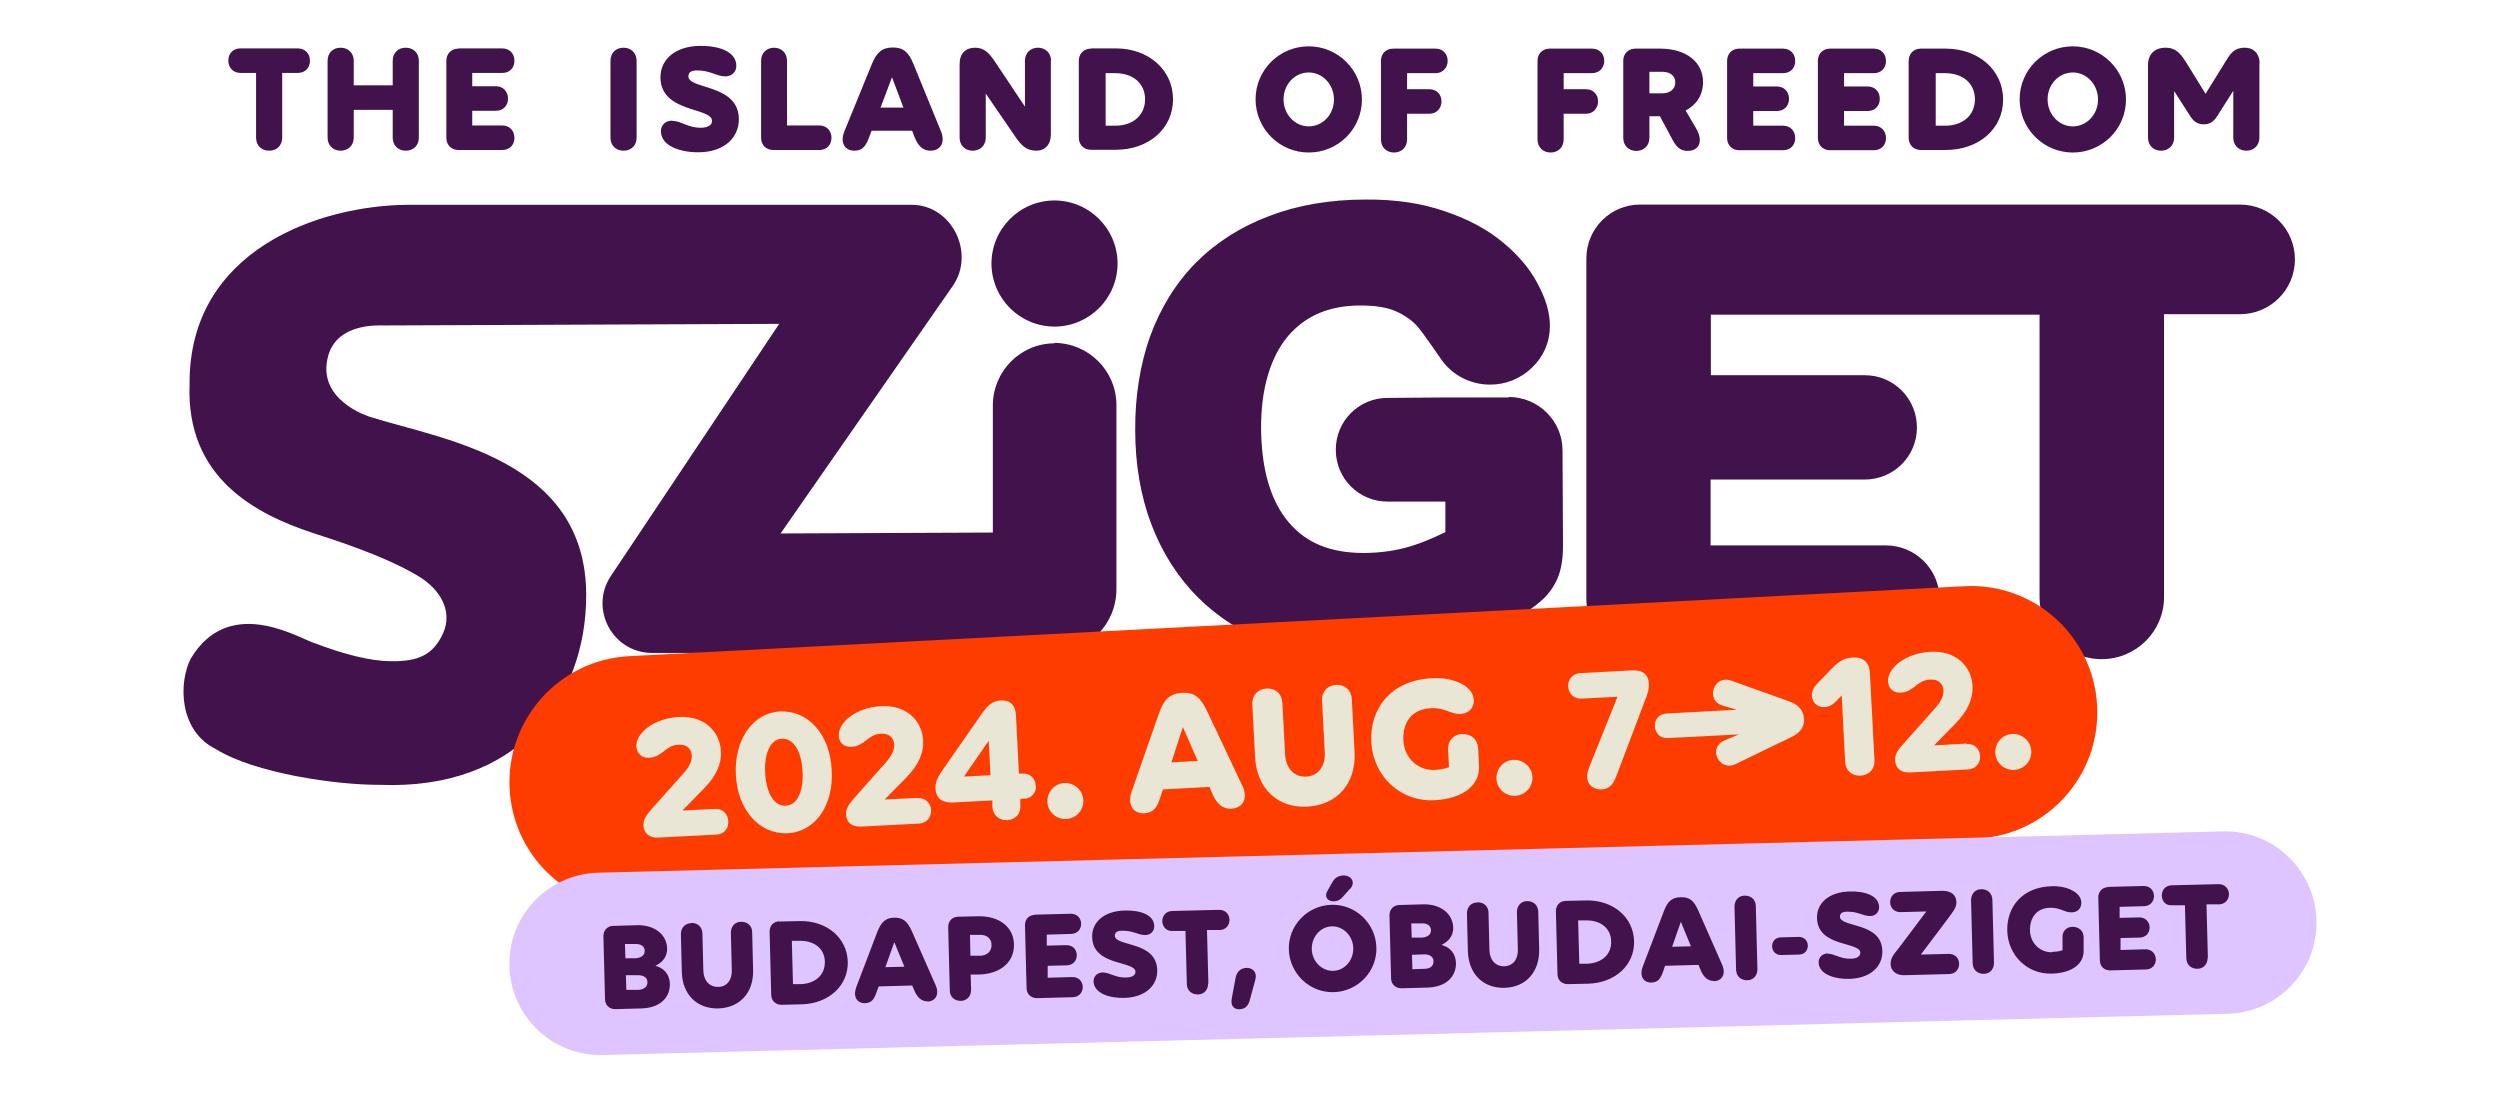 <svg width="109" height="48" viewBox="0 0 109 48" fill="none" xmlns="http://www.w3.org/2000/svg">
<path d="M65.787 17.329H62.998L60.49 17.349C59.24 17.349 58.231 18.369 58.241 19.619C58.241 20.869 59.26 21.879 60.51 21.869H63.018V23.199C62.509 23.449 61.999 23.669 61.499 23.819C60.87 24.009 60.18 24.109 59.45 24.109C58.031 24.109 56.971 23.689 56.202 22.789C55.402 21.859 54.992 20.469 54.983 18.639C54.983 17.79 55.082 17.009 55.292 16.32C55.492 15.659 55.782 15.1 56.152 14.66C56.522 14.23 56.952 13.9 57.471 13.67C58.001 13.44 58.611 13.32 59.3 13.32C59.96 13.32 60.49 13.4 60.88 13.58C61.269 13.76 61.579 13.98 61.799 14.23C62.069 14.54 62.878 15.729 62.878 15.729C63.128 16.059 63.438 16.32 63.808 16.5C64.178 16.68 64.568 16.77 64.967 16.77C65.657 16.77 66.297 16.509 66.796 16.029C67.306 15.54 67.576 14.91 67.576 14.21C67.576 13.63 67.396 13.02 67.026 12.34C66.686 11.7 66.177 11.1 65.517 10.56C64.857 10.01 64.008 9.55 62.988 9.21C61.989 8.86 60.83 8.69 59.54 8.7C58.001 8.7 56.592 8.94 55.362 9.41C54.103 9.88 53.023 10.57 52.144 11.45C51.264 12.34 50.595 13.43 50.135 14.69C49.705 15.919 49.485 17.29 49.495 18.759C49.495 20.249 49.735 21.629 50.195 22.849C50.665 24.089 51.354 25.169 52.224 26.039C53.103 26.919 54.173 27.599 55.412 28.049C56.632 28.499 57.981 28.669 59.43 28.659C60.66 28.659 61.819 28.549 62.878 28.269C63.928 27.989 65.027 27.529 66.147 26.919C66.577 26.679 66.946 26.429 67.236 26.159C67.586 25.839 67.836 25.449 67.976 25.039C68.096 24.669 68.156 24.219 68.146 23.669L68.126 19.639C68.126 18.349 67.066 17.299 65.767 17.309M97.671 8.92C98.99 8.92 100.059 9.99 100.059 11.31C100.059 12.63 98.99 13.7 97.661 13.7H94.352V26.029C94.352 27.529 93.133 28.739 91.634 28.739C90.135 28.739 88.925 27.529 88.925 26.029V13.72H74.593V16.36H81.309C82.568 16.36 83.578 17.38 83.578 18.639C83.578 19.899 82.558 20.909 81.299 20.909H74.582V23.779H82.219C83.518 23.779 84.567 24.829 84.567 26.129C84.567 27.429 83.518 28.479 82.219 28.479H71.514C70.225 28.479 69.165 27.429 69.165 26.139V11.27C69.165 9.97 70.215 8.92 71.504 8.92H97.641H97.671ZM45.957 14.95C47.446 14.95 48.666 16.149 48.676 17.64V25.689C48.676 27.219 47.446 28.469 45.917 28.469H28.436C26.707 28.469 25.677 26.539 26.637 25.109L33.973 14.12L16.752 14.19C16.482 14.19 14.723 14.08 14.313 15.499C13.754 17.47 16.142 18.179 16.142 18.179C19.331 19.179 25.558 20.029 25.558 25.949C25.558 30.469 22.579 34.459 16.562 34.219C14.643 34.229 11.105 33.709 9.426 32.669C7.787 31.869 7.777 29.749 8.326 28.699C9.945 26.029 12.794 27.689 13.574 27.989C14.983 28.529 16.122 28.819 17.022 28.829C18.211 28.849 18.901 28.569 19.331 27.579C19.73 26.659 19.221 25.709 18.241 25.119C16.732 24.209 14.413 23.489 13.674 23.249C11.155 22.419 8.096 20.849 8.266 16.73C8.236 10.89 13.943 8.95 17.791 8.93C19.071 8.93 39.75 8.93 39.75 8.93C41.499 8.93 42.539 11.03 41.539 12.47L34.033 23.259L43.288 23.219V17.68C43.288 16.189 44.488 14.97 45.977 14.97M45.967 8.74C47.486 8.74 48.716 9.96 48.726 11.48C48.726 13 47.506 14.23 45.987 14.24C44.468 14.24 43.238 13.02 43.228 11.5C43.228 9.98 44.448 8.75 45.967 8.74ZM12.304 6C12.304 6.34 12.074 6.57 11.735 6.57C11.395 6.57 11.165 6.34 11.165 6V3.18H10.485C10.175 3.18 9.955 2.96 9.955 2.64C9.955 2.32 10.175 2.11 10.485 2.11H12.984C13.294 2.11 13.514 2.33 13.514 2.65C13.514 2.97 13.294 3.18 12.984 3.18H12.304V6ZM15.423 4.79V6C15.423 6.34 15.183 6.57 14.853 6.57C14.523 6.57 14.283 6.34 14.283 6V2.65C14.283 2.31 14.513 2.08 14.853 2.08C15.193 2.08 15.423 2.32 15.423 2.65V3.72H17.122V2.65C17.122 2.31 17.352 2.08 17.692 2.08C18.031 2.08 18.261 2.32 18.261 2.65V6C18.261 6.34 18.031 6.57 17.692 6.57C17.352 6.57 17.122 6.34 17.122 6V4.79H15.423ZM19.99 2.11H21.899C22.209 2.11 22.429 2.33 22.429 2.65C22.429 2.97 22.209 3.18 21.899 3.18H20.59V3.76H21.619C21.929 3.76 22.149 3.98 22.149 4.3C22.149 4.62 21.929 4.83 21.619 4.83H20.59V5.47H21.899C22.209 5.47 22.429 5.69 22.429 6.01C22.429 6.33 22.209 6.54 21.899 6.54H19.99C19.68 6.54 19.461 6.32 19.461 6.01V2.65C19.461 2.34 19.68 2.12 19.99 2.12M27.187 2.08C27.526 2.08 27.756 2.32 27.756 2.65V6C27.756 6.34 27.526 6.57 27.187 6.57C26.847 6.57 26.617 6.34 26.617 6V2.65C26.617 2.31 26.847 2.08 27.187 2.08ZM29.316 5.27C29.685 5.27 29.995 5.57 30.545 5.57C30.825 5.57 31.045 5.48 31.045 5.27C31.045 4.67 28.796 4.93 28.796 3.37C28.796 2.58 29.456 2 30.555 2C31.375 2 32.104 2.26 32.104 2.87C32.104 3.13 31.914 3.33 31.624 3.33C31.235 3.33 30.985 3.07 30.395 3.07C30.115 3.07 30.015 3.17 30.015 3.33C30.015 3.91 32.214 3.65 32.214 5.2C32.214 6.02 31.554 6.64 30.445 6.64C29.605 6.64 28.816 6.34 28.816 5.72C28.816 5.46 29.006 5.26 29.305 5.26M33.743 2.08C34.083 2.08 34.313 2.32 34.313 2.65V5.47H35.722C36.032 5.47 36.252 5.69 36.252 6.01C36.252 6.33 36.032 6.54 35.722 6.54H33.713C33.404 6.54 33.184 6.32 33.184 6.01V2.65C33.184 2.31 33.423 2.08 33.753 2.08M40.56 6.57C40.25 6.57 40.03 6.37 39.88 5.99L39.77 5.7H38.001L37.891 5.99C37.751 6.37 37.601 6.57 37.252 6.57C36.822 6.57 36.612 6.21 36.822 5.71L38.011 2.8C38.221 2.28 38.471 2.07 38.931 2.07C39.39 2.07 39.62 2.28 39.83 2.8L41.02 5.71C41.23 6.21 41.01 6.57 40.56 6.57ZM39.39 4.69L38.891 3.37L38.391 4.69H39.39ZM45.817 2.65V5.86C45.817 6.3 45.567 6.57 45.188 6.57C44.748 6.57 44.528 6.34 44.268 5.96L42.979 4.08V6C42.979 6.34 42.739 6.57 42.409 6.57C42.079 6.57 41.839 6.34 41.839 6V2.79C41.839 2.33 42.109 2.08 42.509 2.08C42.909 2.08 43.118 2.3 43.388 2.7L44.688 4.65V2.65C44.688 2.31 44.928 2.08 45.257 2.08C45.587 2.08 45.827 2.32 45.827 2.65M47.566 2.11H48.646C50.085 2.11 51.144 3.05 51.144 4.33C51.144 5.61 50.085 6.53 48.646 6.53H47.566C47.256 6.53 47.036 6.31 47.036 6V2.65C47.036 2.34 47.256 2.12 47.566 2.12M48.206 5.48H48.626C49.405 5.48 49.925 5.02 49.925 4.33C49.925 3.64 49.405 3.19 48.626 3.19H48.206V5.47V5.48ZM57.061 6.65C55.782 6.65 54.743 5.61 54.743 4.33C54.743 3.05 55.782 2.02 57.061 2.02C58.341 2.02 59.38 3.06 59.38 4.34C59.38 5.62 58.341 6.65 57.061 6.65ZM57.061 3.16C56.452 3.16 55.962 3.68 55.962 4.33C55.962 4.98 56.452 5.51 57.061 5.51C57.671 5.51 58.161 4.99 58.161 4.34C58.161 3.69 57.671 3.16 57.061 3.16ZM61.349 6.08C61.349 6.42 61.109 6.65 60.779 6.65C60.45 6.65 60.21 6.42 60.21 6.08V2.65C60.21 2.34 60.43 2.12 60.739 2.12H62.589C62.898 2.12 63.118 2.34 63.118 2.65C63.118 2.96 62.898 3.19 62.589 3.19H61.349V3.89H62.319C62.629 3.89 62.849 4.11 62.849 4.42C62.849 4.73 62.629 4.96 62.319 4.96H61.349V6.07V6.08ZM68.176 6.08C68.176 6.42 67.936 6.65 67.606 6.65C67.276 6.65 67.036 6.42 67.036 6.08V2.65C67.036 2.34 67.256 2.12 67.566 2.12H69.415C69.725 2.12 69.945 2.34 69.945 2.65C69.945 2.96 69.725 3.19 69.415 3.19H68.176V3.89H69.145C69.455 3.89 69.675 4.11 69.675 4.42C69.675 4.73 69.455 4.96 69.145 4.96H68.176V6.07V6.08ZM73.953 5.6C74.063 5.79 74.113 5.96 74.113 6.11C74.113 6.39 73.913 6.58 73.583 6.58C73.303 6.58 73.123 6.45 72.953 6.15L72.374 5.07H71.914V6.01C71.914 6.35 71.674 6.58 71.344 6.58C71.014 6.58 70.774 6.35 70.774 6.01V2.65C70.774 2.34 70.994 2.12 71.304 2.12H72.384C73.513 2.12 74.253 2.7 74.253 3.58C74.253 4.13 73.973 4.57 73.493 4.82L73.953 5.6ZM71.914 4.07H72.474C72.823 4.07 73.043 3.88 73.043 3.59C73.043 3.3 72.813 3.13 72.474 3.13H71.914V4.08V4.07ZM75.832 2.12H77.741C78.051 2.12 78.271 2.34 78.271 2.66C78.271 2.98 78.051 3.19 77.741 3.19H76.442V3.77H77.471C77.781 3.77 78.001 3.99 78.001 4.31C78.001 4.63 77.781 4.84 77.471 4.84H76.442V5.48H77.741C78.051 5.48 78.271 5.7 78.271 6.02C78.271 6.34 78.051 6.55 77.741 6.55H75.832C75.522 6.55 75.302 6.33 75.302 6.02V2.65C75.302 2.34 75.522 2.12 75.832 2.12ZM79.79 2.12H81.699C82.009 2.12 82.229 2.34 82.229 2.66C82.229 2.98 82.009 3.19 81.699 3.19H80.4V3.77H81.429C81.739 3.77 81.959 3.99 81.959 4.31C81.959 4.63 81.739 4.84 81.429 4.84H80.4V5.48H81.699C82.009 5.48 82.229 5.7 82.229 6.02C82.229 6.34 82.009 6.55 81.699 6.55H79.79C79.48 6.55 79.26 6.33 79.26 6.02V2.65C79.26 2.34 79.48 2.12 79.79 2.12ZM83.748 2.12H84.827C86.266 2.12 87.336 3.06 87.336 4.34C87.336 5.62 86.276 6.54 84.827 6.54H83.748C83.438 6.54 83.218 6.32 83.218 6.01V2.65C83.218 2.34 83.438 2.12 83.748 2.12ZM84.388 5.48H84.807C85.587 5.48 86.107 5.02 86.107 4.33C86.107 3.64 85.587 3.19 84.807 3.19H84.397V5.47L84.388 5.48ZM90.374 6.65C89.095 6.65 88.056 5.61 88.056 4.33C88.056 3.05 89.095 2.02 90.374 2.02C91.654 2.02 92.693 3.06 92.693 4.34C92.693 5.62 91.654 6.65 90.374 6.65ZM90.374 3.16C89.765 3.16 89.275 3.68 89.275 4.33C89.275 4.98 89.765 5.51 90.374 5.51C90.984 5.51 91.474 4.99 91.474 4.34C91.474 3.69 90.984 3.16 90.374 3.16ZM98.51 2.77V6C98.51 6.34 98.27 6.57 97.941 6.57C97.611 6.57 97.371 6.34 97.371 6V3.96L96.671 5.06C96.501 5.33 96.321 5.42 96.082 5.42C95.842 5.42 95.662 5.33 95.492 5.06L94.792 3.97V6C94.792 6.34 94.552 6.57 94.222 6.57C93.893 6.57 93.653 6.34 93.653 6V2.84C93.653 2.37 93.933 2.08 94.422 2.08C94.852 2.08 95.062 2.31 95.322 2.73L96.162 4.09L97.111 2.56C97.291 2.27 97.481 2.08 97.861 2.08C98.28 2.08 98.52 2.36 98.52 2.76" fill="#41124B"/>
<path d="M28.007 39.609C24.968 39.769 22.38 37.439 22.22 34.399C22.06 31.359 24.389 28.769 27.427 28.609L85.647 25.559C88.686 25.399 91.275 27.729 91.434 30.769C91.594 33.809 89.266 36.399 86.227 36.559L28.017 39.609H28.007Z" fill="#FF3C00"/>
<path d="M31.753 35.809C31.773 36.139 31.553 36.379 31.233 36.389L28.704 36.519C28.295 36.539 28.075 36.319 28.055 35.999C28.045 35.719 28.195 35.519 28.435 35.249L29.764 33.759C30.044 33.449 30.174 33.199 30.164 32.939C30.144 32.619 29.904 32.449 29.584 32.469C28.994 32.499 28.894 33.009 28.305 33.039C27.935 33.059 27.765 32.809 27.745 32.549C27.715 31.979 28.485 31.319 29.594 31.259C30.703 31.199 31.383 31.879 31.433 32.749C31.463 33.299 31.243 33.819 30.683 34.389L29.754 35.339L31.173 35.269C31.493 35.249 31.733 35.469 31.753 35.799M36.261 33.569C36.361 35.099 35.551 36.269 34.342 36.329C33.112 36.389 32.163 35.319 32.083 33.789C32.003 32.259 32.812 31.089 34.002 31.019C35.241 30.959 36.191 32.029 36.261 33.559M34.991 33.629C34.941 32.749 34.602 32.179 34.072 32.209C33.602 32.239 33.312 32.829 33.362 33.709C33.412 34.599 33.762 35.159 34.262 35.129C34.761 35.099 35.041 34.509 34.991 33.629ZM39.989 34.789L38.569 34.859L39.499 33.919C40.059 33.349 40.279 32.819 40.249 32.279C40.199 31.409 39.519 30.729 38.41 30.789C37.3 30.849 36.541 31.509 36.571 32.079C36.581 32.339 36.75 32.579 37.13 32.559C37.72 32.529 37.82 32.019 38.41 31.989C38.729 31.969 38.969 32.139 38.989 32.459C38.999 32.719 38.869 32.969 38.59 33.279L37.27 34.769C37.03 35.039 36.87 35.239 36.89 35.519C36.91 35.849 37.12 36.059 37.54 36.039L40.069 35.909C40.389 35.889 40.608 35.649 40.598 35.329C40.578 34.999 40.339 34.779 40.019 34.799M45.166 34.249C45.186 34.569 44.966 34.819 44.636 34.829H44.486V35.109C44.516 35.479 44.277 35.739 43.917 35.759C43.557 35.779 43.287 35.539 43.267 35.169V34.899L41.548 34.989C41.108 35.009 40.808 34.829 40.788 34.389C40.768 34.059 40.928 33.809 41.178 33.459L42.777 31.159C43.047 30.769 43.257 30.559 43.637 30.539C44.037 30.519 44.277 30.729 44.297 31.199L44.426 33.729H44.576C44.896 33.709 45.146 33.919 45.156 34.259M43.187 33.799L43.107 32.299L42.028 33.859L43.177 33.799H43.187ZM46.406 34.139C45.976 34.159 45.646 34.539 45.666 34.969C45.686 35.399 46.056 35.729 46.485 35.709C46.925 35.689 47.255 35.319 47.235 34.889C47.215 34.449 46.835 34.119 46.406 34.139ZM54.161 34.239C54.431 34.809 54.202 35.229 53.682 35.259C53.322 35.279 53.062 35.059 52.872 34.639L52.732 34.309L50.703 34.419L50.593 34.759C50.453 35.199 50.294 35.439 49.894 35.459C49.404 35.479 49.134 35.089 49.344 34.499L50.533 31.099C50.743 30.489 51.013 30.239 51.543 30.209C52.073 30.179 52.343 30.409 52.622 30.989L54.161 34.249V34.239ZM52.222 33.179L51.573 31.699L51.073 33.239L52.222 33.179ZM58.259 29.859C57.88 29.879 57.62 30.159 57.64 30.549L57.76 32.809C57.79 33.419 57.47 33.829 56.96 33.859C56.43 33.889 56.061 33.499 56.031 32.889L55.911 30.639C55.891 30.249 55.611 29.999 55.221 30.019C54.841 30.039 54.581 30.319 54.601 30.709L54.721 32.999C54.791 34.379 55.701 35.239 57 35.169C58.309 35.099 59.139 34.149 59.059 32.769L58.939 30.479C58.919 30.089 58.639 29.839 58.249 29.859M63.747 31.999C63.367 32.019 63.117 32.299 63.137 32.689L63.177 33.449C62.987 33.519 62.777 33.559 62.567 33.569C61.808 33.609 61.228 33.029 61.188 32.289C61.148 31.549 61.508 30.929 62.367 30.879C63.027 30.839 63.227 31.149 63.677 31.129C63.996 31.109 64.276 30.919 64.256 30.509C64.226 29.899 63.367 29.519 62.437 29.569C60.638 29.659 59.709 30.899 59.789 32.369C59.869 33.829 61.048 34.969 62.547 34.889C63.867 34.819 64.526 34.179 64.486 33.399L64.446 32.629C64.426 32.239 64.146 31.989 63.757 32.009M65.986 33.129C65.546 33.149 65.226 33.529 65.246 33.959C65.266 34.389 65.636 34.719 66.066 34.699C66.495 34.679 66.835 34.309 66.815 33.879C66.795 33.449 66.415 33.109 65.986 33.129ZM71.153 29.229L68.894 29.349C68.574 29.369 68.354 29.609 68.374 29.929C68.394 30.259 68.634 30.479 68.954 30.459L70.523 30.379L69.294 33.439C69.004 34.159 69.454 34.439 69.834 34.419C70.113 34.409 70.323 34.239 70.453 33.889L71.783 30.379C71.862 30.169 71.903 29.969 71.892 29.799C71.873 29.439 71.653 29.199 71.143 29.229M78.659 31.329C78.679 31.719 78.459 31.969 78.099 32.139L75.661 33.319C75.341 33.469 75.031 33.349 74.871 33.029C74.741 32.739 74.871 32.419 75.171 32.289L75.82 32.019L74.311 32.099L72.712 32.179C72.402 32.199 72.172 31.989 72.152 31.669C72.132 31.359 72.342 31.129 72.652 31.109L75.071 30.979L75.721 30.949L75.091 30.759C74.771 30.669 74.611 30.359 74.721 30.029C74.831 29.709 75.131 29.559 75.461 29.669L78.009 30.579C78.379 30.709 78.629 30.939 78.649 31.319M80.778 28.669C80.338 28.689 80.108 28.889 79.719 29.299L79.239 29.799C79.079 29.959 78.989 30.149 78.999 30.329C79.019 30.649 79.249 30.849 79.559 30.829C79.739 30.819 79.898 30.739 80.038 30.589L80.298 30.319L80.448 33.219C80.468 33.589 80.738 33.839 81.118 33.819C81.498 33.799 81.748 33.529 81.728 33.149L81.528 29.349C81.508 28.919 81.278 28.639 80.798 28.669M85.745 32.419L84.326 32.499L85.256 31.549C85.815 30.979 86.025 30.449 86.005 29.909C85.955 29.039 85.276 28.359 84.166 28.419C83.057 28.479 82.297 29.139 82.317 29.709C82.327 29.969 82.507 30.219 82.877 30.199C83.457 30.169 83.557 29.659 84.156 29.629C84.476 29.609 84.716 29.779 84.736 30.099C84.746 30.359 84.616 30.609 84.336 30.919L83.007 32.409C82.767 32.679 82.607 32.869 82.627 33.159C82.647 33.479 82.857 33.699 83.277 33.679L85.805 33.549C86.135 33.529 86.345 33.289 86.335 32.969C86.315 32.639 86.075 32.419 85.755 32.439M87.734 31.999C87.295 32.019 86.975 32.399 86.995 32.829C87.015 33.259 87.385 33.589 87.814 33.569C88.254 33.549 88.584 33.179 88.564 32.749C88.544 32.309 88.164 31.979 87.734 31.999Z" fill="#EAE6D5"/>
<path d="M26.287 45.998C24.088 46.059 22.268 44.319 22.209 42.129C22.149 39.929 23.888 38.109 26.077 38.049L96.921 36.249C99.109 36.189 100.938 37.929 100.998 40.119C101.058 42.319 99.319 44.139 97.13 44.199L26.287 45.998Z" fill="#DEC5FF"/>
<path d="M26.728 40.369L27.778 40.339C28.517 40.319 29.067 40.729 29.087 41.349C29.097 41.769 28.817 41.989 28.577 42.109C28.927 42.199 29.197 42.469 29.207 42.898C29.217 43.449 28.827 43.949 27.948 43.968L26.828 43.998C26.569 43.998 26.389 43.828 26.379 43.578L26.309 40.819C26.309 40.559 26.479 40.379 26.728 40.369ZM27.268 41.779H27.728C27.968 41.759 28.118 41.639 28.108 41.449C28.108 41.269 27.948 41.149 27.708 41.159H27.248L27.268 41.779ZM27.308 43.158H27.848C28.088 43.139 28.238 43.008 28.228 42.819C28.228 42.629 28.068 42.519 27.828 42.519H27.288L27.308 43.158ZM30.147 40.239C30.427 40.239 30.616 40.419 30.626 40.699L30.666 42.319C30.676 42.758 30.936 43.038 31.316 43.029C31.686 43.029 31.926 42.728 31.906 42.289L31.866 40.669C31.866 40.389 32.046 40.189 32.316 40.189C32.595 40.189 32.795 40.369 32.795 40.649L32.835 42.289C32.865 43.279 32.256 43.938 31.316 43.968C30.387 43.989 29.747 43.358 29.727 42.369L29.687 40.729C29.687 40.449 29.867 40.259 30.137 40.249M33.975 40.179L34.854 40.159C36.034 40.129 36.933 40.879 36.963 41.929C36.993 42.968 36.134 43.758 34.954 43.788L34.075 43.809C33.815 43.809 33.635 43.639 33.625 43.379L33.555 40.619C33.555 40.359 33.725 40.179 33.975 40.169M34.574 42.908H34.924C35.564 42.879 35.974 42.499 35.964 41.929C35.954 41.369 35.514 41.009 34.864 41.019H34.524L34.574 42.908ZM40.441 43.658C40.191 43.658 40.002 43.508 39.872 43.199L39.772 42.968L38.312 43.008L38.222 43.248C38.113 43.569 38.003 43.728 37.713 43.739C37.363 43.739 37.183 43.459 37.333 43.038L38.252 40.629C38.422 40.199 38.612 40.019 38.992 40.009C39.372 40.009 39.562 40.169 39.752 40.589L40.791 42.949C40.971 43.358 40.791 43.658 40.431 43.669M39.432 42.149L38.992 41.079L38.602 42.169L39.422 42.149H39.432ZM41.761 39.969L42.64 39.949C43.56 39.929 44.19 40.409 44.209 41.169C44.23 41.939 43.63 42.459 42.7 42.489H42.32L42.34 43.158C42.34 43.438 42.16 43.629 41.891 43.639C41.611 43.639 41.411 43.459 41.411 43.178L41.341 40.419C41.341 40.159 41.511 39.979 41.771 39.969M42.31 41.669H42.77C43.05 41.649 43.24 41.469 43.23 41.189C43.23 40.929 43.03 40.759 42.75 40.759H42.291L42.31 41.659V41.669ZM45.119 39.879L46.688 39.839C46.938 39.839 47.128 40.009 47.138 40.269C47.138 40.529 46.968 40.709 46.708 40.719L45.639 40.749V41.229L46.498 41.209C46.758 41.209 46.938 41.379 46.948 41.639C46.948 41.899 46.778 42.079 46.518 42.089L45.679 42.109V42.629L46.758 42.599C47.018 42.599 47.198 42.769 47.208 43.029C47.208 43.279 47.038 43.468 46.778 43.478L45.209 43.519C44.959 43.519 44.769 43.349 44.759 43.099L44.689 40.339C44.689 40.079 44.859 39.899 45.109 39.889M48.078 42.399C48.387 42.399 48.637 42.639 49.097 42.618C49.327 42.618 49.507 42.539 49.507 42.369C49.497 41.879 47.648 42.139 47.618 40.859C47.598 40.209 48.138 39.719 49.037 39.699C49.707 39.679 50.316 39.879 50.326 40.379C50.326 40.599 50.176 40.759 49.937 40.769C49.617 40.769 49.407 40.569 48.917 40.579C48.687 40.579 48.607 40.669 48.607 40.799C48.617 41.279 50.416 41.019 50.456 42.289C50.476 42.959 49.947 43.478 49.037 43.508C48.347 43.529 47.698 43.298 47.678 42.788C47.678 42.578 47.828 42.409 48.068 42.399M52.675 42.879C52.675 43.158 52.495 43.358 52.225 43.358C51.946 43.358 51.746 43.178 51.746 42.898L51.686 40.589H51.126C50.876 40.609 50.686 40.429 50.676 40.169C50.676 39.909 50.846 39.729 51.106 39.719L53.155 39.669C53.415 39.669 53.595 39.839 53.605 40.099C53.605 40.359 53.435 40.539 53.185 40.549H52.625L52.685 42.879H52.675ZM54.044 44.008C53.785 44.008 53.645 43.839 53.705 43.529L53.865 42.669C53.914 42.379 54.075 42.209 54.354 42.199C54.634 42.199 54.814 42.399 54.734 42.709L54.484 43.629C54.414 43.868 54.274 43.998 54.054 43.998M58.152 43.258C57.103 43.288 56.223 42.449 56.193 41.399C56.163 40.349 57.003 39.479 58.052 39.449C59.102 39.419 59.981 40.259 60.011 41.309C60.041 42.359 59.202 43.228 58.152 43.258ZM58.072 40.389C57.573 40.399 57.183 40.849 57.193 41.379C57.203 41.909 57.623 42.339 58.122 42.329C58.622 42.319 59.012 41.879 59.002 41.339C58.992 40.809 58.572 40.379 58.072 40.389ZM58.852 38.759L58.532 39.119C58.412 39.249 58.292 39.299 58.142 39.299C57.873 39.299 57.733 39.079 57.873 38.849L58.082 38.479C58.192 38.279 58.342 38.179 58.572 38.169C58.922 38.169 59.122 38.469 58.862 38.759M61.001 39.459L62.05 39.429C62.79 39.409 63.34 39.819 63.36 40.439C63.37 40.859 63.09 41.079 62.85 41.199C63.2 41.289 63.47 41.559 63.48 41.989C63.49 42.539 63.1 43.038 62.22 43.059L61.101 43.089C60.851 43.089 60.661 42.919 60.651 42.669L60.581 39.909C60.581 39.649 60.751 39.469 61.001 39.459ZM61.541 40.879H62.01C62.25 40.859 62.4 40.739 62.39 40.549C62.39 40.369 62.23 40.249 61.99 40.259H61.531L61.551 40.879H61.541ZM61.581 42.259L62.12 42.239C62.36 42.239 62.51 42.109 62.5 41.909C62.5 41.719 62.34 41.609 62.1 41.609L61.561 41.629L61.581 42.249V42.259ZM64.419 39.339C64.699 39.339 64.899 39.519 64.899 39.799L64.939 41.419C64.949 41.859 65.209 42.139 65.589 42.129C65.958 42.119 66.198 41.829 66.178 41.389L66.138 39.769C66.138 39.489 66.318 39.289 66.588 39.289C66.868 39.289 67.058 39.469 67.068 39.749L67.108 41.389C67.128 42.379 66.528 43.048 65.589 43.069C64.659 43.089 64.029 42.459 63.999 41.469L63.959 39.829C63.959 39.549 64.139 39.349 64.409 39.349M68.247 39.279L69.137 39.259C70.316 39.229 71.216 39.979 71.246 41.029C71.276 42.069 70.426 42.858 69.237 42.889L68.357 42.908C68.097 42.908 67.917 42.739 67.907 42.489L67.837 39.729C67.837 39.469 68.007 39.289 68.257 39.279M68.857 42.019H69.207C69.846 41.989 70.266 41.609 70.246 41.039C70.236 40.479 69.796 40.119 69.147 40.129H68.807L68.857 42.019ZM74.724 42.769C74.474 42.769 74.284 42.618 74.154 42.309L74.054 42.069L72.595 42.109L72.515 42.349C72.405 42.669 72.285 42.828 72.005 42.839C71.656 42.849 71.466 42.559 71.626 42.139L72.545 39.729C72.705 39.299 72.905 39.119 73.285 39.119C73.665 39.109 73.854 39.269 74.044 39.699L75.084 42.059C75.264 42.469 75.084 42.769 74.724 42.779M73.724 41.259L73.285 40.189L72.905 41.279L73.724 41.259ZM76.073 39.049C76.353 39.049 76.553 39.229 76.553 39.509L76.623 42.259C76.623 42.539 76.443 42.739 76.173 42.739C75.893 42.739 75.703 42.559 75.693 42.279L75.624 39.529C75.624 39.249 75.803 39.049 76.073 39.049ZM78.822 41.229C78.822 41.449 78.672 41.609 78.452 41.619L77.652 41.639C77.433 41.639 77.273 41.489 77.263 41.259C77.263 41.039 77.413 40.879 77.632 40.869L78.432 40.849C78.652 40.849 78.812 40.999 78.822 41.229ZM79.681 41.579C79.991 41.579 80.241 41.819 80.701 41.799C80.931 41.799 81.111 41.709 81.111 41.539C81.101 41.049 79.252 41.309 79.222 40.029C79.202 39.379 79.741 38.889 80.641 38.869C81.311 38.849 81.92 39.049 81.93 39.549C81.93 39.759 81.78 39.939 81.54 39.939C81.221 39.939 81.011 39.739 80.531 39.749C80.301 39.749 80.221 39.839 80.221 39.969C80.231 40.449 82.04 40.189 82.07 41.459C82.09 42.129 81.561 42.648 80.651 42.678C79.961 42.699 79.302 42.469 79.292 41.959C79.292 41.749 79.442 41.579 79.681 41.569M82.86 39.769C82.6 39.769 82.42 39.599 82.41 39.339C82.41 39.079 82.58 38.899 82.84 38.889L84.679 38.839C85.079 38.839 85.288 39.019 85.299 39.329C85.299 39.599 85.139 39.759 84.939 40.039L83.749 41.619L84.969 41.589C85.229 41.589 85.409 41.759 85.418 42.019C85.418 42.269 85.249 42.459 84.989 42.469L83 42.519C82.67 42.519 82.44 42.329 82.43 42.029C82.43 41.739 82.59 41.589 82.8 41.319L83.989 39.739L82.86 39.769ZM86.388 38.769C86.668 38.769 86.858 38.949 86.868 39.229L86.938 41.979C86.938 42.259 86.758 42.459 86.488 42.459C86.208 42.459 86.018 42.279 86.008 41.999L85.938 39.249C85.938 38.969 86.118 38.769 86.388 38.769ZM89.486 41.499C89.636 41.499 89.796 41.479 89.926 41.429V40.889C89.906 40.609 90.096 40.409 90.366 40.409C90.646 40.409 90.846 40.589 90.846 40.869V41.419C90.876 41.979 90.396 42.429 89.446 42.449C88.377 42.479 87.547 41.639 87.517 40.589C87.487 39.539 88.177 38.669 89.466 38.639C90.126 38.619 90.736 38.909 90.746 39.349C90.746 39.639 90.556 39.779 90.316 39.779C89.986 39.779 89.846 39.569 89.376 39.579C88.767 39.599 88.497 40.039 88.507 40.569C88.517 41.099 88.927 41.529 89.466 41.519M91.895 38.669L93.464 38.629C93.724 38.629 93.904 38.799 93.914 39.059C93.914 39.319 93.744 39.499 93.484 39.509L92.415 39.539V40.019L93.275 39.999C93.524 39.999 93.714 40.169 93.724 40.429C93.724 40.689 93.554 40.869 93.294 40.879L92.455 40.899V41.419L93.544 41.389C93.794 41.389 93.984 41.559 93.994 41.819C93.994 42.079 93.824 42.259 93.574 42.269L92.005 42.309C91.745 42.309 91.565 42.139 91.555 41.889L91.485 39.129C91.485 38.879 91.655 38.689 91.905 38.679M96.253 41.759C96.253 42.039 96.073 42.239 95.803 42.239C95.523 42.239 95.333 42.059 95.323 41.779L95.263 39.469H94.704C94.444 39.489 94.264 39.319 94.254 39.049C94.254 38.789 94.424 38.609 94.684 38.599L96.733 38.549C96.983 38.549 97.172 38.719 97.183 38.979C97.183 39.229 97.013 39.419 96.763 39.429H96.203L96.263 41.759H96.253Z" fill="#41124B"/>
</svg>
